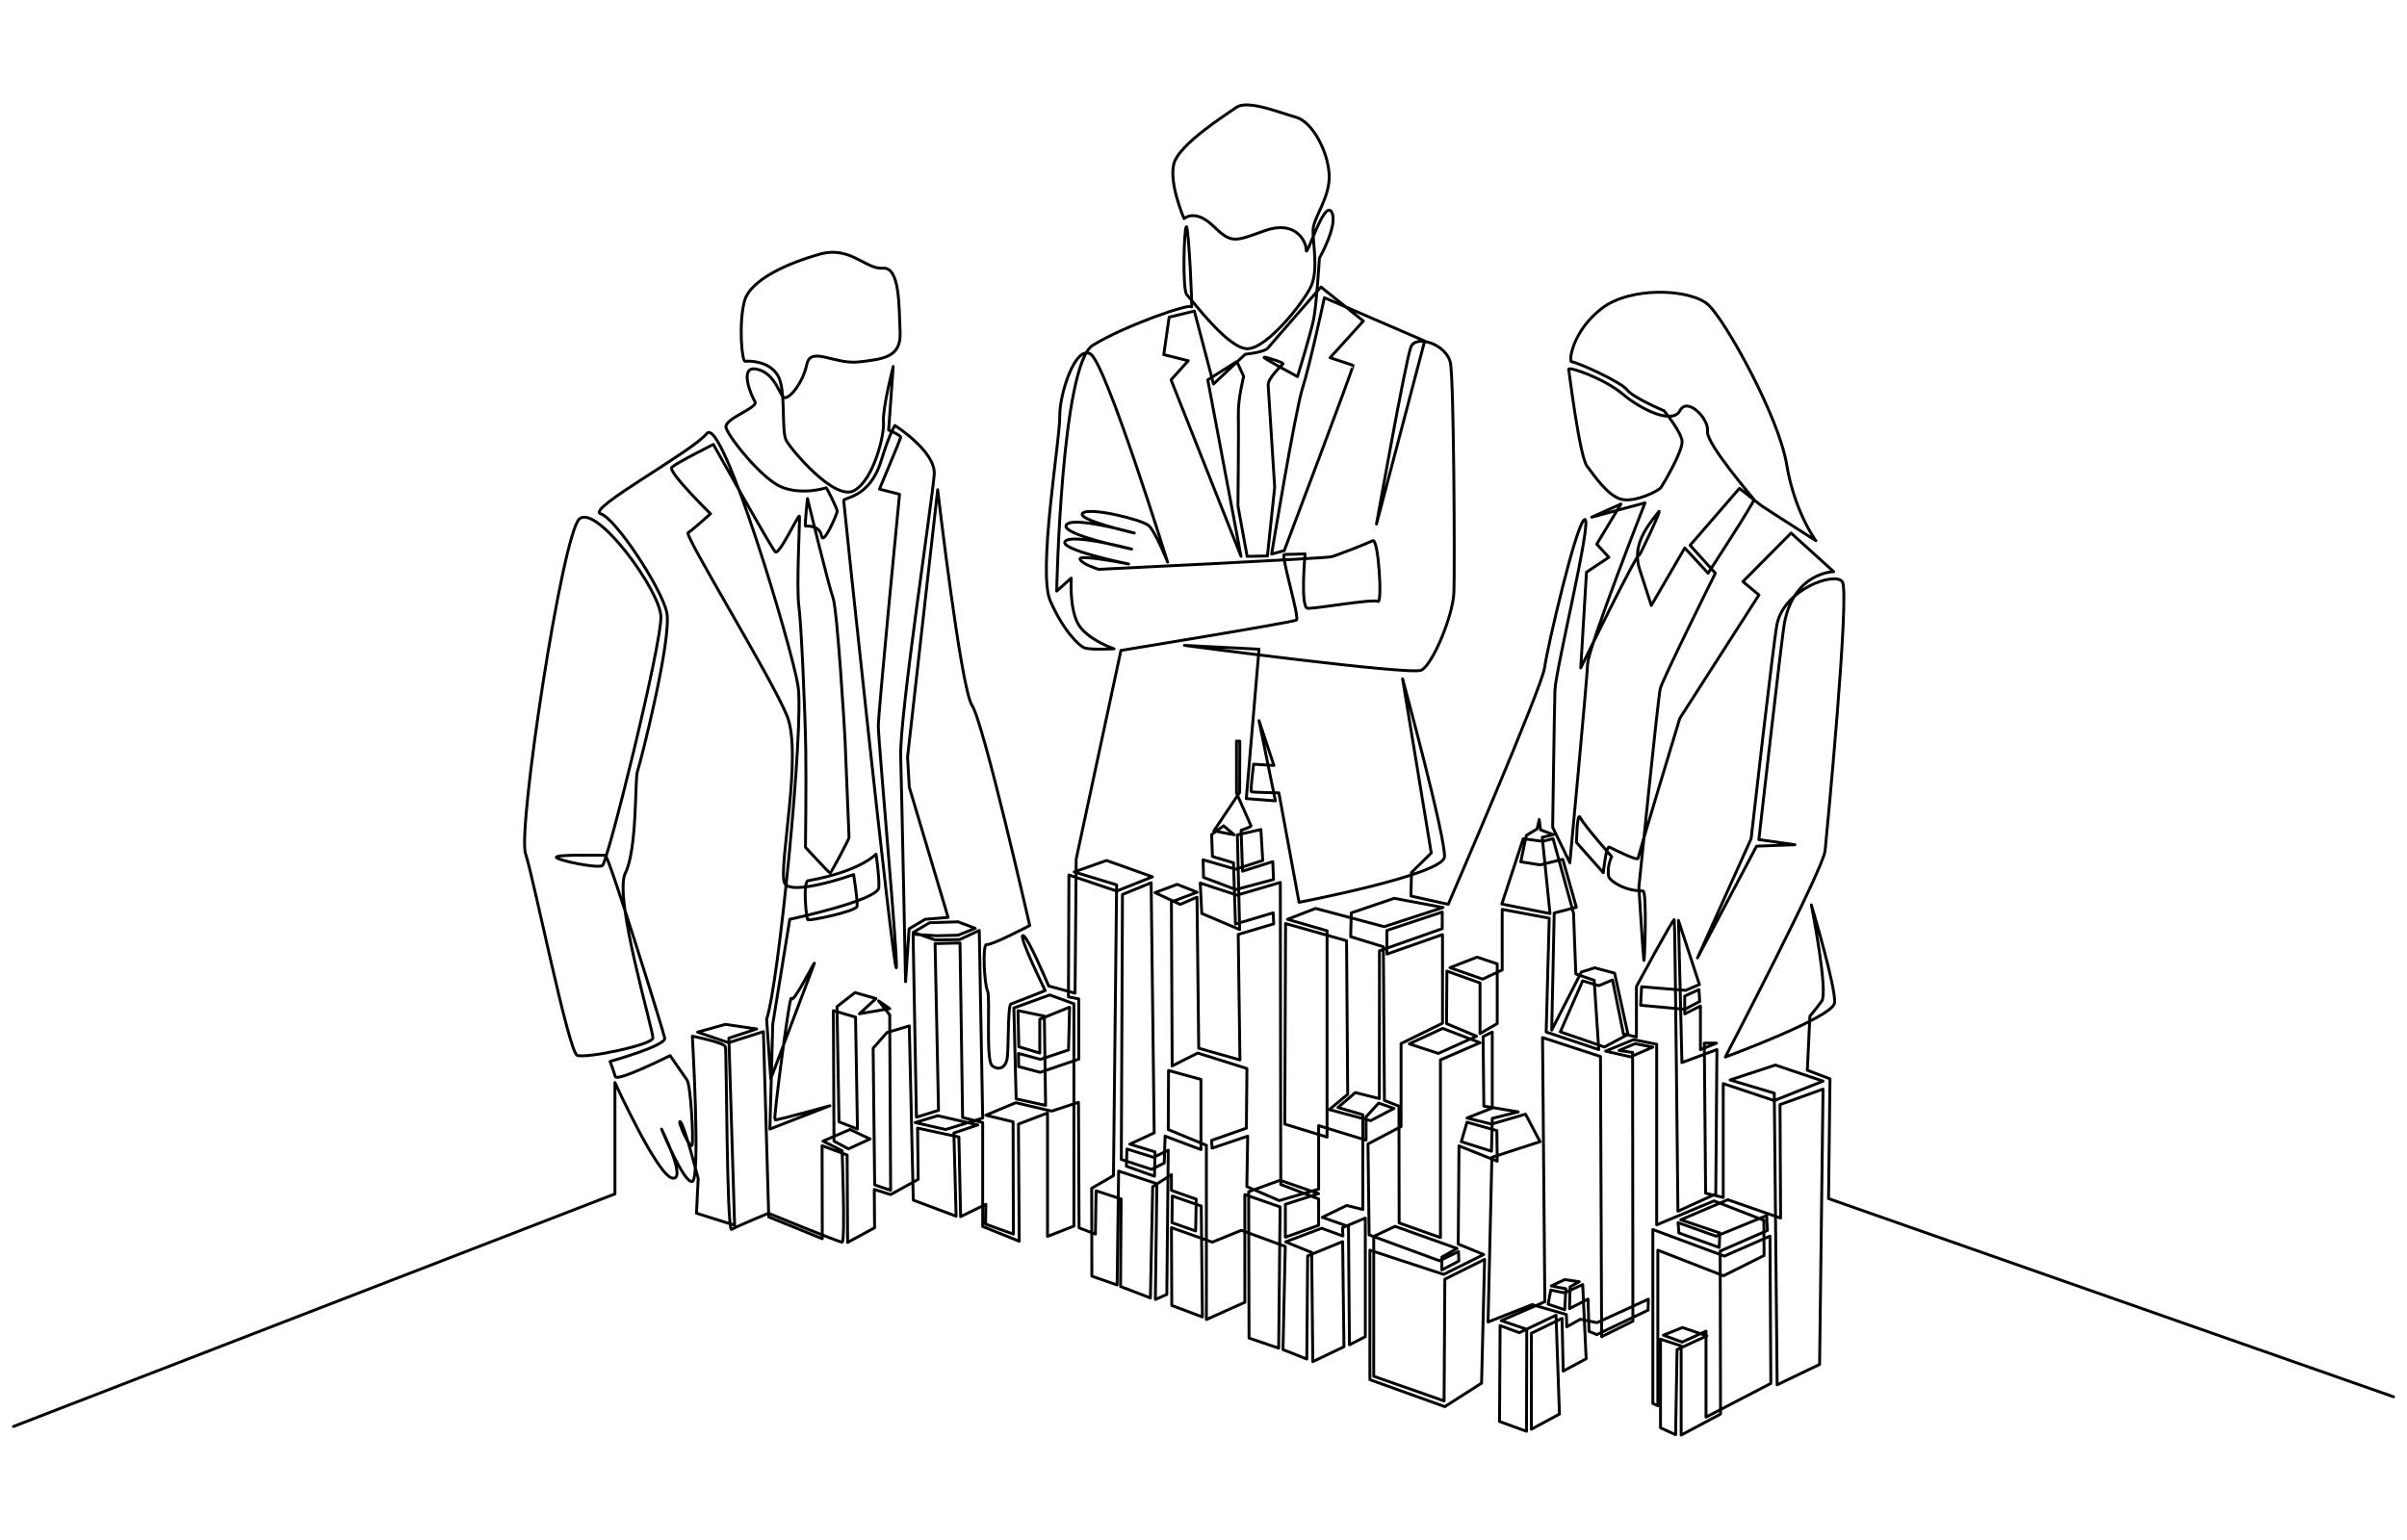 <?xml version="1.0" encoding="utf-8"?>
<!-- Generator: Adobe Illustrator 27.5.0, SVG Export Plug-In . SVG Version: 6.00 Build 0)  -->
<svg version="1.1" id="Layer_1" xmlns="http://www.w3.org/2000/svg" xmlns:xlink="http://www.w3.org/1999/xlink" x="0px" y="0px"
	 viewBox="0 0 2500 1600" style="enable-background:new 0 0 2500 1600;" xml:space="preserve">
<rect style="fill:#FFFFFF;" width="2500" height="1600"/>
<path style="fill:none;stroke:#000000;stroke-width:3;stroke-linecap:round;stroke-linejoin:round;stroke-miterlimit:10;" d="
	M14,1482.056l624.703-241.611v-115.742c0,0,44.078,96.74,59.635,99.331c15.557,2.591-11.236-50.961-11.236-50.961
	s23.336,57.007,31.978,54.416c8.643-2.591,0-150.94,0-150.94s33.059,6.478,34.355,11.013c1.296,4.535,1.296,193.048,6.482,189.809
	c5.186-3.239,38.244-16.843,38.244-16.843s73.031,30.015,76.488,30.015s0-95.012,0-95.012l-19.878-9.933l28.089-12.092l20.833,9.866
	l-22.441,10.271l-15.043-8.038L865.565,1050l23.037,6.748l1.986,116.304l-19.164-7.542l-2.085-119.677l18.767-14.588l21.746,6.252
	l-17.277,15.778l31.576-5.359l-11.618-8.038l11.618,14.588v14.29l0.894,167.906l-16.582-5.656l-1.589-141.906l14.299-16.274
	l23.235-6.947l4.17,181.005l44.484,16.671l-2.327-86.438l24.867-8.332l-41.605-9.626l-23.434,7.145l31.675,7.244l38.427-11.908
	l-3.575-194.997l-20.256,9.527l-25.618,0.397l-22.639-7.939l16.88-9.923l29.59-0.992l17.873,6.748l-17.675,7.145l-22.441,0.595
	l-24.427-1.588l3.475,190.134l22.937-7.145l-3.575-173.264l25.916-0.595l2.681,181.302l20.852,5.26v107.968l37.926,15.289
	l-0.79-121.669l30.186-11.511v128.212l27.406-10.717v-231.019l-25.022-9.13l-37.335,13.496l2.383,94.472l30.583,6.748l-1.291-92.785
	l-27.406-5.656l0.894,37.511l21.746,6.55v-35.129l30.98-12.504l-1.092,44.457l-29.193,9.725l-22.838-6.153l0.199,13.694
	l22.441,5.954l40.016-13.694v-62.617l-10.724-2.084l0.496-126.624l49.648,16.672l37.136-14.786l-47.662-16.969l-33.661,11.908
	l44.087,13.397l-3.277,302.17l-22.639,13.099l0.199,91.296l26.214,9.13l1.589-118.288l39.718,13.099l-1.589,120.273l11.915-5.16
	l1.49-149.944l-15.192,7.443l-27.703-8.633l-0.596,17.862l29.193,10.42l0.596-25.305l-26.214-8.038l25.32-11.71l-3.177-259.839
	l-29.789,12.148l-1.192,275.278l31.477,10.32l13.107-6.55l0.894-27.984l37.236,13.992v-72.938l-33.661-9.229l-0.298,61.327
	l39.619,16.374v181.005l39.917-17.862v-111.937l36.64,12.801l-1.49,146.768l-30.781-10.519l-0.397-152.028l32.668-11.908
	l40.016,13.893l-34.555,11.114v34.137l34.555-12.305v-27.389l-39.321-15.084l-0.48-313.767l-44.898,13.184l-38.261-12.587
	l1.586,31.609l39.355,16.703l-2.383-98.391l24.427-5.508l1.936,32.152l-28.15,9.08l-33.81-9.824l0.447,18.309l33.512,12.653
	l39.172-10.42l-0.745-18.607l-31.427,9.973l-1.489-42.423c0,0,10.575-3.87,10.426-4.466c-0.149-0.595-15.192-34.236-15.192-34.236
	v-54.033h3.426l-0.149,53.289l-26.81,39.942l21.15,4.069l-11.022-9.328l-12.412,9.03l0.794,22.824l21.895,6.549l2.035,63.709
	l39.182-11.709l0.536,11.511l-36.852,10.944l1.801,130.367l-42.818-12.134l-1.792-156.958l-17.449,7.537l-26.115-12.256
	l23.016-8.596l20.703,8.187l-26.74,10.084l0.794,170.486c-0.447,0,26.611-13.496,26.611-13.496l51.038,16.076l-0.582,61.971
	l-36.157,12.753l0.596,8.038l36.938-12.504l-0.894,52.396l33.661,14.588l40.91-11.908v-65.991l49.251,15.084v-24.213l13.107-14.29
	l15.887,5.557l-24.228,12.702l-42.896-11.511l19.065-15.878l-1.191-159.57l-63.351-17.862l-0.794,208.393l43.889,13.496V967.039
	l-41.108-11.908l29.292-11.313l71.195,18.954l61.132-19.946l-50.705-9.526l-44.683,15.183l-0.596,24.71l33.959,10.42l1.092,159.669
	l15.093,5.954l0.198,121.364l42.896,15.183v-184.577l41.108-17.862l-38.725-14.885l-34.753,16.076l30.186,9.923l39.718-17.862
	l-31.213-13.099l0.397-54.554l34.391,12.305v52.569l17.873-10.32V1001.4l-20.925-6.972l-28.162,10.942l33.994,11.908l20.256-9.527
	V944.81l48.853,9.13l-3.177,118.288l54.613,18.259l-4.766-72.045l-19.065-6.549l-2.383-63.113l-21.249-77.403l-10.724,2.779
	l-20.256-2.779l-22.242,67.877l50.045,9.923l-8.043-79.289l11.618-2.679l-13.405-5.061l-1.341-10.717l-2.234,9.824l-11.171,6.698
	l-5.809,27.438l20.058,3.176l23.632-5.756l14.1,49.816l-23.037,5.954l-2.582,121.662l30.782-60.335l13.901-4.366l20.653,5.557
	l13.901,63.61l-24.427,13.099l-45.874-15.778l23.235-52.991l16.682,5.061l14.298-5.954l11.32,56.068l13.504,3.176v-52.396
	c0,0,38.527-71.449,39.321-69.465c0.794,1.985,3.773,302.865,3.773,302.865l39.305-17.862l1.207-150.043l-36.342,13.496
	l-3.575-147.662l21.746,66.587l-14.398,6.053l-45.676-3.771l-0.993,19.252l45.875,4.168l15.49-8.137l-0.794-12.305l-14.77,6.723
	v18.532l16.309-8.187v45.4l16.682-6.847h-12.66l1.375,155.948l18.285,4.366v-118.288l53.024,17.664l50.641-20.244l-49.449-16.672
	l-47.066,15.481l45.875,13.694l2.979,303.064l44.087-21.216l3.575-286.015l-44.683,16.076l0.596,117.891l-54.811-19.053
	l-48.853,20.839l40.513,13.694l-0.596,15.034l-41.853-15.034l-0.894-10.717l39.569,14.091l52.428-21.435l0.794,15.481
	l-49.052,21.435l0.363,169.329L1746.118,1491v-92.686l-21.448-6.946v92.09l15.689,7.145l1.489-88.418l30.98-14.29l-25.32-8.633
	l-19.859,7.939l19.462,7.145l24.824-11.313v89.311l67.323-35.03l-0.894-153.02l-47.364,20.74l-74.273-27.587v180.707l5.163,2.382
	v-161.654l68.216,26.595l42.101-21.038l-0.199-36.618l-51.733-20.145l-59.577,24.908V1084.93l-24.03-4.763l-28.994,11.908
	l25.817,5.954l23.235-10.122l-18.469-3.572l-16.582,7.046l14.001,2.084l0.298,279.247l-32.47,16.076l-1.191-291.155l-60.173-19.649
	l2.383,274.484l-45.279,19.649l26.512,8.931l-0.298,105.983l-28.001-10.122l0.596-99.731l19.958,7.443l38.13-18.16l3.575,102.708
	l-29.193,15.778v-99.731l31.874-15.481l1.192,54.778l23.831-12.801l-3.575-77.106l-18.767,8.634l-14.398-2.878l-2.78,14.687
	l17.277,5.756l1.192-21.832l-15.093-2.977l13.901-6.549l15.093,2.183l-9.532,5.359l-0.596,22.626l19.263-9.923l0.993,33.541
	l8.142,3.374l53.222-25.404l0.298-11.412l-53.322,24.412l-17.277-3.573l-14.15,7.889l-0.447-12.801l-35.597-10.271l-45.726,18.061
	l3.972-171.081l50.045-16.274l-15.093-28.58l-35.349,10.32l-25.42-6.351l26.214-10.32v-78.991l-9.532,4.763l0.794,72.243
	l35.746,5.954l-27.008,6.748l-0.794,34.137l-31.377-9.923l5.958-20.244l30.98,8.733l0.397,31.755l-39.718-15.878l-0.794,102.014
	l26.458,10.866l-41.599,20.641l-76.607-25.156v134.563l77.848,27.984l38.129-24.412l3.177-128.617l-41.307,20.65l-0.794,126.425
	l-73.082-25.603v-145.28l22.211-10.487l64.375,22.99l-15.788,8.931v13.397l17.575-9.229l-0.298-9.824l-19.661,9.526l-73.181-26.893
	l-1.191-94.472l34.356-18.061v-86.235l43.06-21.137v-92.09l-57.755,20.244v-24.61l57.458-19.053v17.267l-65.203,23.022
	l-0.099,153.517l-24.923-6.252l-18.072,15.481l25.817,7.542v98.441l-16.682-4.168l-25.42,12.305l27.207,9.527l0.993,122.952
	l16.483-8.435v-123.25l-23.682,9.973l0.447,8.633l-22.044-8.038l-37.534,14.141l27.108,11.015l1.192,113.426l32.339-15.457
	l-1.358-109.281l-36.342,14.885l-0.894,107.174l-24.725-9.824l2.383-107.174l-45.577-16.771l-30.186,12.305l-42.499-15.084
	l0.397,80.877l31.775,11.908l-1.192-115.212l-30.087-10.42l-0.298,27.687l24.576,8.633l0.596-33.045l-25.767-9.08v-16.374
	l-19.462,12.553l-2.383,115.51l-30.98-11.908l0.596-90.899l-26.015-8.534l-0.695,45.053l-16.979-6.55l-0.596-130.395l-27.803,9.13
	l-37.335-8.733l-31.08,13l28.299,6.847l0.298,116.7l-28.895-10.42l0.298-20.542l-26.214,12.801l-1.787-82.762l-42.896-9.229
	l0.596,53.289l-28.597,15.778l-16.98-5.359l0.298,39.892l-28.001,15.183l-0.496-90.8l-26.016-9.725l0.199,96.655l-55.605-22.625
	l-5.56-192.516l-36.144,11.511l-32.172-11.015l28.895-8.038l32.47,4.763l-28.895,9.526l5.958,194.401l-39.619-12.504l1.787-36.022
	c0,0-14.299-55.671-18.469-58.946c-4.17-3.275,10.724,30.961,12.213,23.816c1.489-7.145-1.49-61.625-5.362-67.281
	s-17.575-25.305-17.575-25.305s-55.109,27.687-56.896,21.733s-5.461-15.679-5.461-15.679s58.386-16.275,56.797-24.213
	c-1.589-7.939-58.187-189.936-61.762-189.936s-54.811-1.191-50.641,2.382c4.17,3.572,42.3,11.313,47.662,8.336
	c5.362-2.977,61.961-231.615,60.769-259.003c-1.191-27.389-66.727-116.7-84.6-101.22c-17.873,15.481-64.344,322.712-56.003,347.719
	s44.683,206.012,53.62,209.584c8.937,3.573,77.748-10.717,78.642-17.862c0.894-7.145-41.108-146.471-28.597-171.478
	c12.511-25.007,9.83-98.243,12.511-105.388c2.681-7.145,36.64-140.219,30.385-166.119c-6.256-25.9-53.024-97.052-68.514-101.815
	c-15.49-4.763,94.132-63.709,110.218-83.357c16.086-19.649,88.174,221.492,94.728,261.98c6.554,40.488-19.958,309.911-32.58,346.463
	l4.28,61.989c0,0,41.406-109.853,44.981-119.082c3.575-9.229-22.044,42.87-23.533,35.427c-1.49-7.443-18.767,125.532-17.178,126.326
	c1.589,0.794,57.194-14.687,57.194-14.687l-62.358,24.214l2.979-109.159l17.675-108.761c0,0,92.146-19.648,92.544-33.144
	c0.397-13.496-2.979-34.534-2.979-34.534s-16.086,17.862-70.5,27.587c-5.639,1.008-1.986,38.9-0.397,40.488
	c1.589,1.588,50.442-8.733,51.237-13.893s-3.575-32.946-3.575-32.946s-66.131,23.337-71.89,8.493
	c-6.291-16.214,18.866-133.331,2.78-173.223c-16.086-39.893-107.239-187.852-102.771-190.531
	c4.468-2.679,23.235-19.648,23.235-19.648s-44.683-43.763-40.215-48.228c4.468-4.466,43.194-23.816,43.194-23.816
	s60.173,107.769,64.344,111.639c4.17,3.87,24.427-40.488,25.023-36.915c0.596,3.573-3.277,73.235-0.596,93.182
	c2.681,19.946,6.554,111.937,7.149,148.555c0.596,36.618-0.298,102.113-0.298,102.113s24.725,26.793,25.618,26.793
	c0.894,0,19.66-35.129,19.66-36.915c0-1.786-3.575-89.014-4.17-101.815c-0.596-12.801-8.043-135.158-12.511-147.364
	c-4.468-12.206-26.512-103.006-26.512-103.006s-2.979,28.58-2.085,28.58c0.894,0,14.894-1.191,16.682,10.122
	c1.787,11.313,16.384-23.519,16.384-25.603c0-2.084-11.022-25.305-11.915-24.412c-0.894,0.893-25.32,7.74-45.875-0.595
	s-55.705-52.694-57.79-61.923c-2.085-9.229,33.959-20.542,30.086-26.794c-3.872-6.252-17.575-38.702,2.681-33.641
	c20.256,5.061,22.937,30.366,28.895,29.473c5.958-0.893,18.171-15.778,22.341-34.831c4.17-19.053,28.597,0.595,54.215-2.382
	c25.618-2.977,43.789-4.763,42.598-30.961c-1.191-26.198,0-67.877-17.873-66.388c-17.873,1.488-33.661-23.519-65.535-14.588
	c-31.874,8.931-72.386,26.198-78.344,49.121c-5.958,22.923-2.681,62.816,0.894,62.22c3.575-0.595,25.022-0.595,33.959,14.885
	c8.937,15.481,2.979,57.755,8.937,67.877c5.958,10.122,49.449,61.923,69.706,51.801c20.256-10.122,32.172-57.755,30.98-71.449
	c-1.192-13.695,10.128-57.755,10.128-57.755l-4.766,66.091c0,0,13.107,5.359,12.511,7.74c-0.596,2.382-22.044,53.587-22.044,53.587
	l20.852,5.359c0,0-22.044,226.256-22.044,241.141s22.044,259.003,18.469,250.668c-4.311-10.052-54.414-481.687-54.414-485.259
	c0-3.572,27.008-2.382,38.924-41.381c8.889-29.094,14.299-36.618,14.299-36.618s42.3,26.793,40.81,50.61
	c-1.489,23.816-36.044,251.263-34.853,292.942c1.191,41.679,5.064,234.294,5.064,234.294l3.674-54.877l16.682-9.924l23.831-1.985
	L944.405,817.79l-1.787-31.259l31.278-277.759c0,0,24.129,207.203,35.746,224.172c11.617,16.969,59.875,228.638,59.875,228.638
	s-39.917,20.938-44.683,19.748s-2.383,42.274,0.794,47.831c3.177,5.557-1.986,72.64,4.766,77.999
	c6.752,5.359,13.504,2.382,15.49-6.351c1.986-8.733,0.546-56.465,4.121-57.656c3.575-1.191,35.598-13.992,35.598-13.992
	s-27.703-56.266-23.235-57.159c4.468-0.893,26.81,52.396,26.81,52.396l27.406,7.443l1.192-139.326l46.47-216.729
	c0,0,178.649-29.175,182.265-31.557c3.616-2.382-16.64-68.174-12.47-68.174s21.448-0.595,21.448-0.595s-5.064,55.969,2.681,56.564
	c7.745,0.595,68.216-10.122,72.982-7.145c4.766,2.977,0.596-66.091-5.362-63.113s-36.342,14.885-42.896,16.671
	c-6.554,1.786-241.685,13.099-241.685,13.099s-18.27-5.557-19.462-10.717c-1.192-5.16,50.442,5.16,50.442,5.16
	s-72.287-14.687-65.932-23.419c6.355-8.733,69.11,7.939,69.11,7.939s-73.876-15.084-67.918-25.007
	c5.958-9.923,70.698,8.336,70.698,8.336s-60.769-13.893-53.62-20.641c7.149-6.748,61.166,6.748,68.315,12.702
	s19.859,38.106,19.859,38.106s-64.344-207.6-80.231-216.332s-32.172,42.076-31.775,65.098c0.397,23.023-23.037,161.158-9.93,191.325
	c13.107,30.167,29.789,47.236,36.144,49.221c6.355,1.985,30.186,0.794,30.186,0.794s-28.994-9.923-37.732-26.595
	c-8.738-16.672-6.752-46.839-6.752-46.839l-15.093,13.496c0,0,4.766-235.187,37.534-255.431
	c32.767-20.244,101.281-44.06,102.473-39.892c1.192,4.168-2.979-85.144-5.362-83.358c-2.383,1.786-4.284,66.143,0.596,70.854
	c4.88,4.711,42.896,56.564,63.152,55.969c20.256-0.595,57.194-47.037,65.535-64.304s1.787-46.442,2.383-59.541
	c0.596-13.099,17.873-33.343,16.682-57.159s-17.277-54.778-34.555-59.541c-17.277-4.763-50.045-18.458-61.96-10.122
	c-11.916,8.336-57.79,37.511-64.344,57.159c-6.553,19.649,10.128,58.35,10.128,58.35s11.32-10.717,30.385,7.74
	c19.065,18.458,22.044,16.076,53.62,4.763c31.576-11.313,42.896,10.717,42.896,20.244c0,9.527,18.469-52.396,26.214-39.893
	c7.745,12.504-12.511,48.228-12.511,48.228s-2.979,48.427-5.958,63.312c-2.979,14.885-16.816,59.732-16.816,59.732
	s-36.009-19.244-34.818-20.038c1.192-0.794,20.654,5.557,19.859,6.748c-0.794,1.191-15.887,14.687-15.49,22.229
	c0.397,7.542,6.752,105.983,6.752,105.983l-7.546,71.449l-21.051,0.397l-9.532-52.396c0,0,0.794-80.182,0.397-95.663
	c-0.397-15.481,5.561-38.9,5.561-38.9l-7.149-15.481l-30.186,19.053l34.555,183.386l-72.684-183.386l17.873-19.847l-25.42-6.351
	l5.561-38.9l26.214-6.351l19.859,75.815l32.966-30.961c0,0,19.859-1.985,23.434-6.351c3.575-4.366,55.208-63.51,55.208-63.51
	l44.087,35.328l-34.555,38.106c0,0,22.639,7.542,23.831,7.939c1.192,0.397-71.493,192.516-71.493,192.516l-13.107,3.572
	c0,0,24.625-149.249,32.172-172.669c7.547-23.419,22.639-93.678,22.639-93.678l104.161,44.953l-50.045,190.234
	c0,0,30.384-170.585,35.746-183.982c5.362-13.397,37.534-2.679,41.108,16.969c3.575,19.649,4.468,212.561,3.575,237.569
	c-0.894,25.007-22.341,75.915-33.959,81.273c-11.618,5.359-245.955-25.801-245.955-25.801l77.474,3.969l-13.213,155.226
	l30.219,2.359l-17.006-83.357l15.482,46.595l-21.066-1.344c0,0-3.575,27.786-2.383,28.58c1.192,0.794,28.597,1.191,28.597,1.191
	l20.951,113.723c0,0,149.241-28.58,151.029-47.037s-43.491-185.172-43.491-185.172l29.789,181.005l-20.554,20.244l-0.549,24.416
	l38.743,8.629c0,0,97.409-225.363,100.09-245.904c2.681-20.542,33.363-152.127,41.704-153.914
	c8.341-1.786-30.384,156.593-30.98,177.432c-0.596,20.839-2.383,142.303-2.383,142.303l17.873,36.916
	c0,0,17.873-189.936,18.469-206.607c0.596-16.672,59.577-167.31,59.577-167.31l-55.407,14.885l30.384-13.694l-25.022,41.679
	l12.511,13.694l-23.235,15.481l-5.958,99.434c0,0,59.875-122.655,60.769-117.296c0.262,1.573,24.552-50.267,20.319-45.08
	c-14.909,18.268-27.468,36.545-19.942,59.895c4.949,15.353,12.135,37.581,12.135,37.581l34.754-59.74l24.228,26.198
	c0,0,48.853-74.823,47.662-76.609c-1.192-1.786-50.045-58.35-48.258-70.854c1.787-12.504-20.852-36.32-28.597-21.435
	c-7.745,14.885-40.513-1.191-59.577-17.267c-19.065-16.076-56.599-29.175-56.003-25.603c0.596,3.572,11.32,90.502,19.065,100.624
	c7.745,10.122,22.044,31.557,36.342,34.534c14.298,2.977,38.13-8.931,40.513-12.504c2.383-3.572,23.036-38.305,21.845-48.228
	c-1.192-9.924-18.668-31.358-18.668-31.358s-32.172-13.496-38.527-21.832c-6.355-8.336-53.223-29.374-57.194-28.977
	c-3.972,0.397,0.397-32.152,30.98-55.572c30.583-23.419,92.941-20.244,110.814-3.572c17.873,16.671,72.883,115.708,81.224,165.722
	s30.385,79.19,30.385,79.19s-59.737-38.074-57.751-37.281l-21.685-17.1l-51.237,59.144l26.214,28.977
	c0,0-54.811,110.349-57.194,119.876c-2.383,9.527-22.242,206.409-22.242,206.409s4.415,70.77,5.163,75.816
	c0.794,5.359,3.358-71.919-0.813-71.919c-20.77,0-35.106-11.533-35.728-15.011c-1.986-11.114,3.177-20.641,3.177-20.641
	s-28.994-32.946-32.569-40.488c-3.575-7.542-3.972,25.801-3.972,25.801l27.803,31.358c0,0,2.78-28.183,6.355-26.595
	c3.575,1.588,29.391,15.084,29.789,11.511c0.397-3.573,43.293-145.28,43.293-145.28l82.217-128.212l-16.682-13.893l50.045-50.411
	l44.286,40.091c0,0-41.108,0.298-51.237,53.587c-2.595,13.656-26.512,224.767-26.512,224.767l37.534,5.359l-39.917,1.489
	l-61.365,116.105l55.705-123.845c0,0,23.123-203.503,26.81-222.386c7.149-36.618,59.875-55.373,67.918-44.656
	c8.043,10.717-16.086,260.789-17.873,279.545c-1.787,18.755-103.665,214.348-103.665,214.348s111.707-41.083,113.495-56.266
	c1.787-15.183-24.129-101.815-24.129-101.815s17.873,90.205,10.724,100.029c-7.149,9.824-12.213,15.481-12.213,15.481l-2.681,56.266
	l23.533,8.931l-1.489,124.441L2486,1451.193"/>
</svg>
